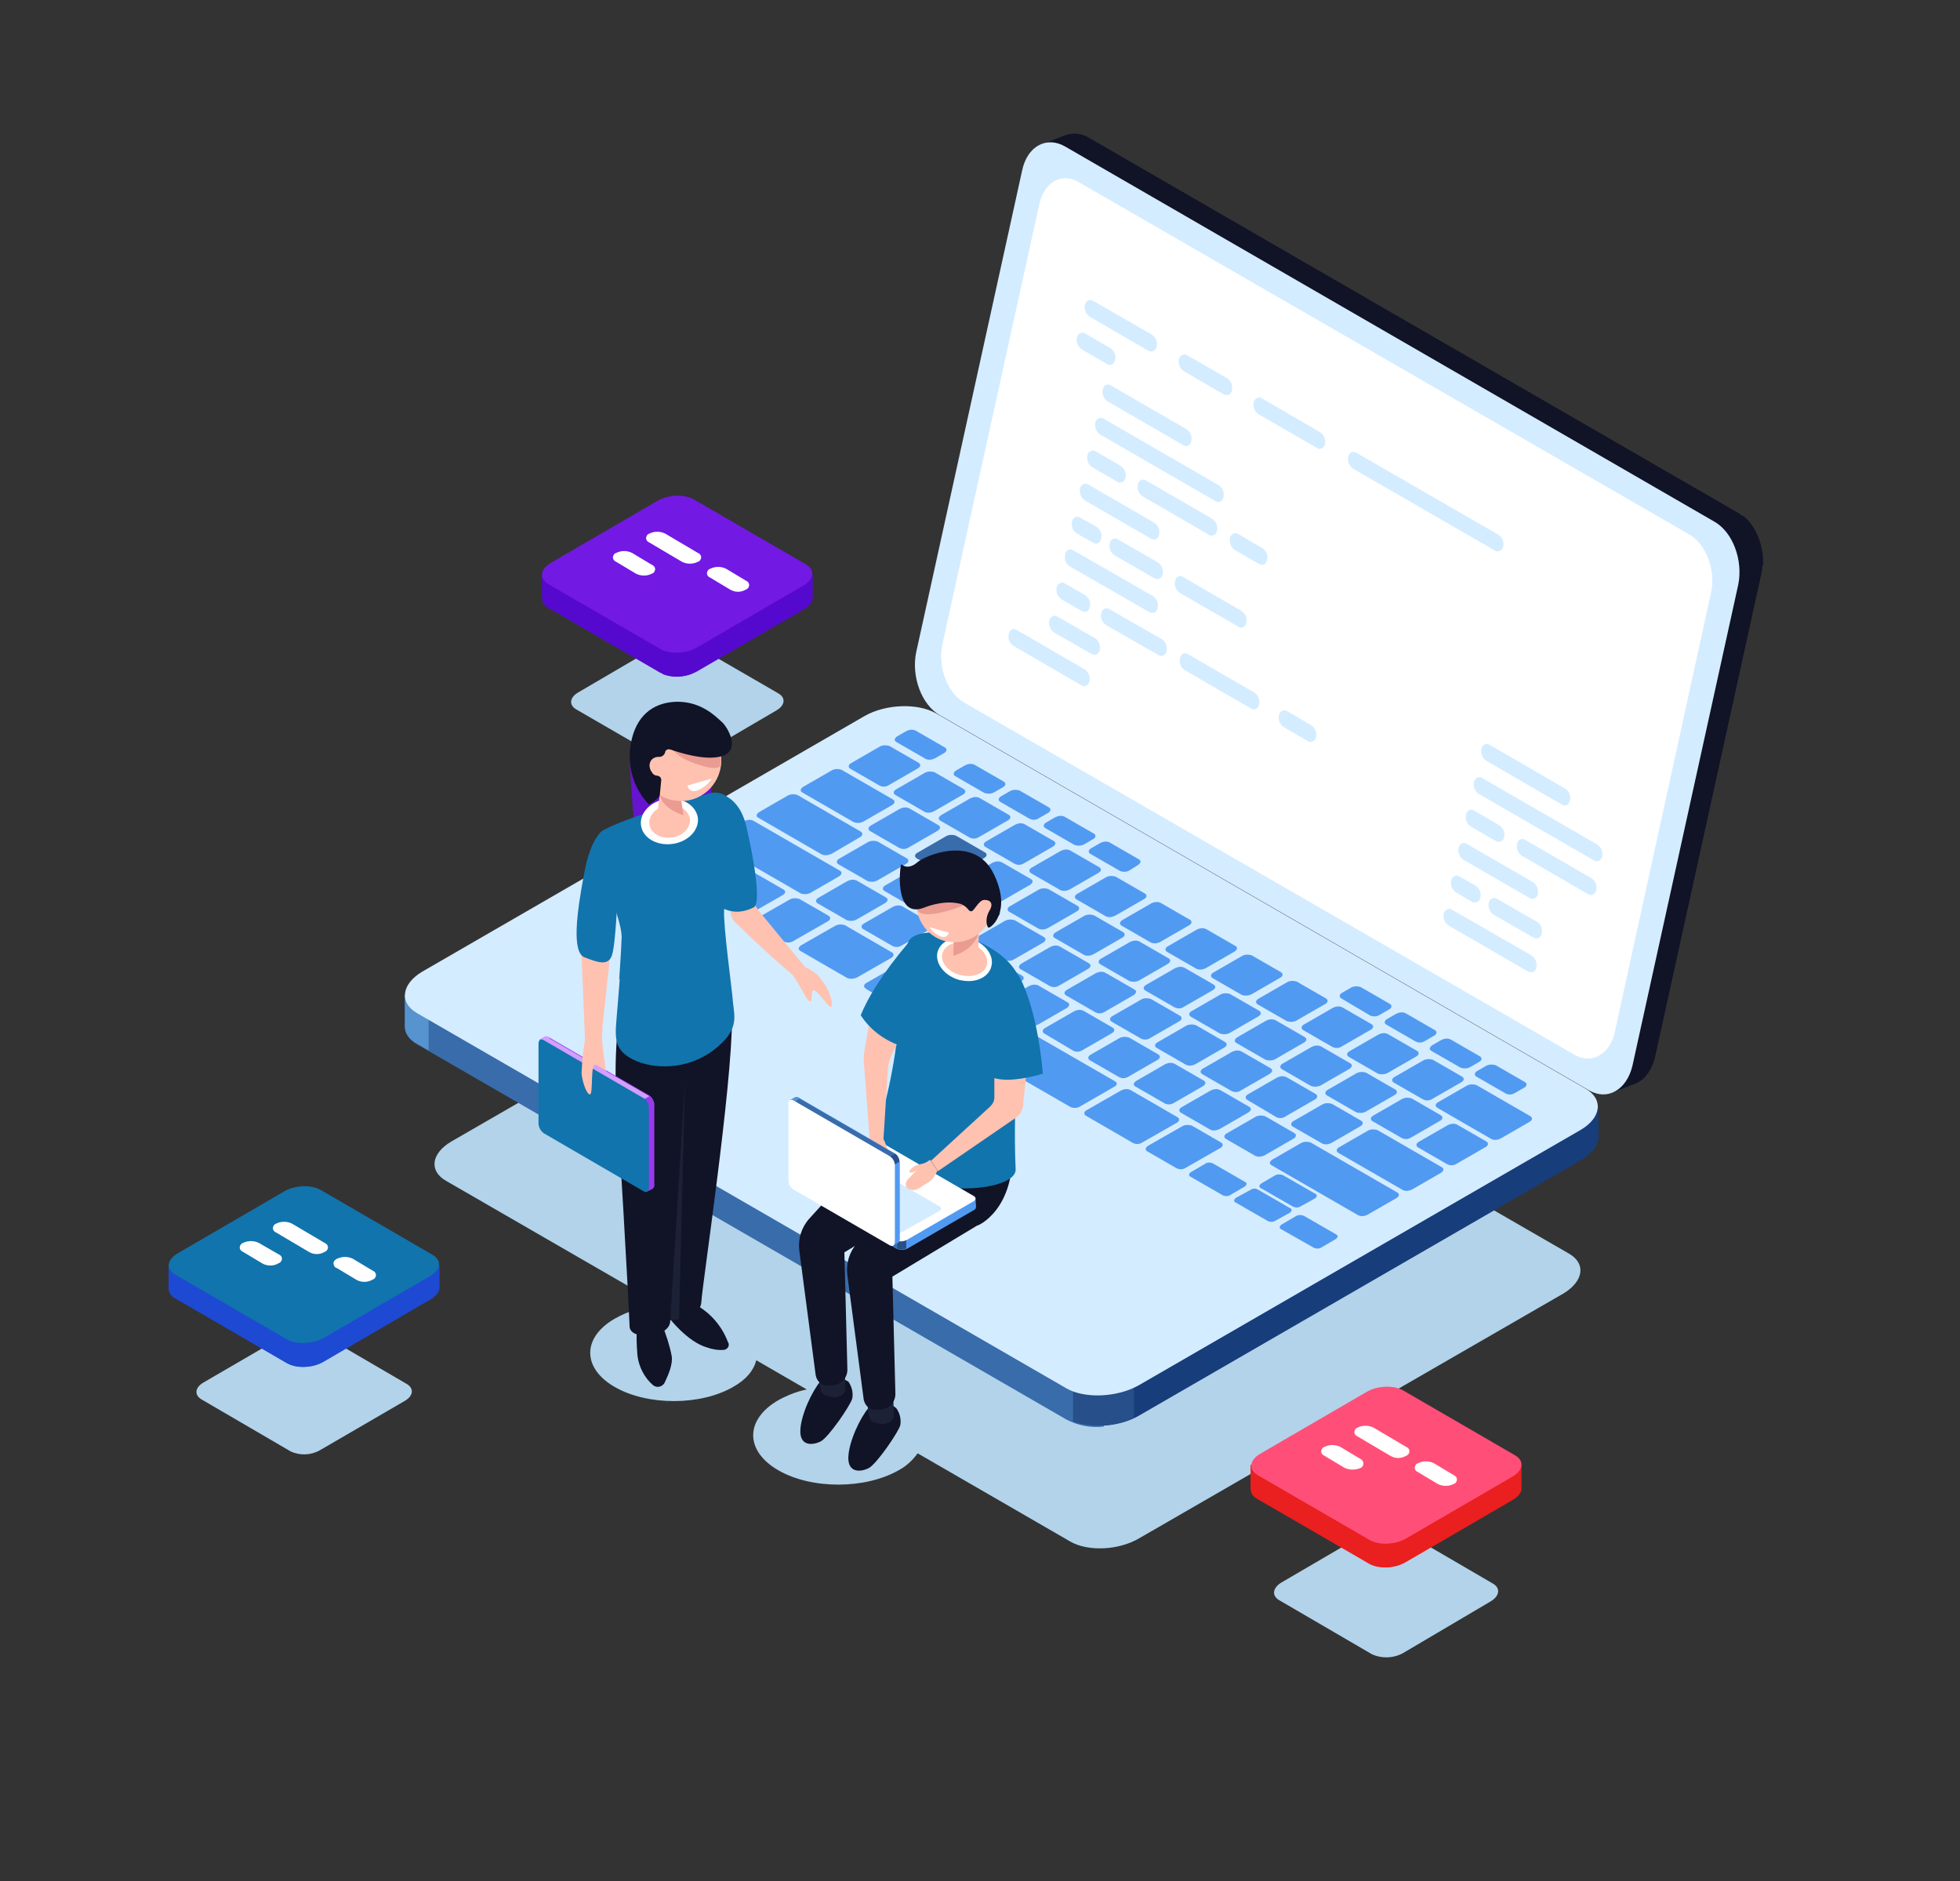 <svg version="1.1" id="prefix__Ñëîé_1" xmlns="http://www.w3.org/2000/svg" x="0" y="0" viewBox="0 0 396 380" xml:space="preserve"><rect x="0" y="0" width="396" height="380" fill="#333333" stroke="none"/><style>.prefix__st0{fill:#b2d3ea}.prefix__st1{fill:#5609ce}.prefix__st3{fill:#fff}.prefix__st4{fill:#111326}.prefix__st5{fill:#d4ecff}.prefix__st7{fill:#396caa}.prefix__st8{fill:#5793ce}.prefix__st9{fill:#274f89}.prefix__st10{fill:#519af2}.prefix__st12{fill:#ffc2b0}.prefix__st13{fill:#1174AD}.prefix__st14{fill:#1174AD}.prefix__st15{fill:#ea9c92}.prefix__st16{fill:#1d2135}.prefix__st17{fill:#983be9}.prefix__st18{fill:#d29fff}.prefix__st19{fill:#1e49d3}.prefix__st20{fill:#ea1f1f}</style><g id="prefix__Layer_2_1_"><g id="prefix__Ñëîé_1_1_"><path class="prefix__st0" d="M134.2 153.6l-17.8-10.3c-1.5-.9-1.3-2.4.4-3.4l16.9-9.9c1.8-1 4-1.1 5.8-.2l17.8 10.3c1.5.9 1.3 2.4-.4 3.4l-16.9 9.9c-1.8 1-3.9 1.1-5.8.2z"/><path class="prefix__st1" d="M164.2 120.5V116h-24 .2c-1.9-1.1-5.2-1-7.4.3l.7-.3h-24.1v4.8c0 .8.5 1.6 1.3 2l22.6 13.1c1.9 1.1 5.2 1 7.4-.3l21.5-12.5c1.3-.7 1.9-1.7 1.8-2.6z"/><path class="prefix__st1" d="M136.9 115.3c-1.4 0-2.8.4-4 1l.7-.3h-24.1v4.8c0 .8.5 1.6 1.3 2l22.6 13.1c1.1.5 2.3.8 3.4.7l.1-21.3z"/><path class="prefix__st1" d="M112.3 116h-2.7v4.8c0 .9.5 1.6 1.2 2l1.4.8.1-7.6zM133.9 136.2c1.9.7 4 .7 5.9-.1v-6.3h-5.9v6.4z"/><path d="M133.4 131.1L110.8 118c-1.9-1.1-1.7-3 .5-4.3l21.5-12.5c2.2-1.3 5.5-1.4 7.4-.3l22.6 13.1c1.9 1.1 1.7 3-.5 4.3l-21.5 12.5c-2.1 1.3-5.5 1.4-7.4.3z" fill="#7319e4"/><path class="prefix__st3" d="M137.8 113.5l-6.6-3.9c-.5-.2-.8-.7-.6-1.2.1-.3.3-.5.6-.6 1-.5 2.2-.5 3.2 0l6.6 3.9c.5.2.8.7.6 1.2-.1.3-.3.5-.6.6-1 .5-2.2.5-3.2 0zM147.5 119.1l-4-2.4c-.5-.2-.8-.7-.6-1.2.1-.3.3-.5.6-.6 1-.5 2.2-.5 3.2 0l4 2.4c.5.2.8.7.6 1.2-.1.3-.3.5-.6.6-1 .6-2.2.6-3.2 0zM128.5 115.9l-4-2.4c-.5-.2-.8-.7-.6-1.2.1-.3.3-.5.6-.6 1-.5 2.2-.5 3.2 0l4 2.4c.5.2.8.7.6 1.2-.1.3-.3.5-.6.6-1 .5-2.2.5-3.2 0z"/><path class="prefix__st0" d="M316.9 253.2l-126-72.7c-3.6-2.1-9.8-1.8-13.9.6l-85.8 49.5c-4.1 2.4-4.6 6-1 8l43.3 25c-3.3.3-6.5 1.2-9.3 2.8-6.6 3.8-6.6 10 0 13.8 6.6 3.8 17.3 3.8 23.9 0 2.7-1.5 4.2-3.4 4.7-5.4l10.2 5.9c-2 .4-4 1.2-5.8 2.2-6.7 3.9-6.7 10.2 0 14.1s17.6 3.9 24.4 0c1.5-.8 2.8-2 3.8-3.4l30.8 17.8c3.6 2.1 9.8 1.8 13.9-.6l85.8-49.5c4.1-2.5 4.6-6.1 1-8.1z"/><path class="prefix__st4" d="M351.1 103.6L219.9 27.8c-1.3-.8-3-1-4.5-.5l-.2.1h-.1l-4.7 1.8 4.3 2.1c0 .1 0 .2-.1.2l-21.4 97.3c-1.1 4.9 1.1 10.6 4.8 12.7l128 73.9-.5 5.4 5.2-2c1.7-.8 3.1-2.7 3.7-5.3l21.4-97.3c1.1-4.8-1-10.5-4.7-12.6z"/><path class="prefix__st4" d="M351.1 103.6L219.9 27.8c-1.3-.8-3-1-4.5-.5l-.2.1h-.1l-4.7 1.8 4.3 2.1c0 .1 0 .2-.1.2l-14.1 64.2 64.2 50 90.5-36.9c-.7-2.2-2.2-4-4.1-5.2z"/><path class="prefix__st4" d="M346.2 118.5l10-4.3c.2-3.9-1.4-7.9-4-10l-15.8 6.7 9.8 7.6z"/><path class="prefix__st5" d="M321.1 220.3l-131.2-75.8c-3.7-2.1-5.8-7.8-4.8-12.7l21.4-97.3c1-4.9 4.9-7.1 8.7-4.9l131.2 75.8c3.7 2.1 5.8 7.8 4.8 12.7l-21.4 97.3c-1.2 4.8-5 7-8.7 4.9z"/><path class="prefix__st3" d="M318.2 213.1l-123.4-71.2c-3.4-2-5.3-7.1-4.4-11.6l19.6-89c1-4.5 4.5-6.5 7.9-4.5L341.3 108c3.4 2 5.3 7.1 4.4 11.6l-19.5 89c-1 4.4-4.6 6.4-8 4.5z"/><path class="prefix__st3" d="M318.2 213.1l-123.4-71.2c-3.4-2-5.3-7.1-4.4-11.6l19.6-89c1-4.5 4.5-6.5 7.9-4.5L341.3 108c3.4 2 5.3 7.1 4.4 11.6l-19.5 89c-1 4.4-4.6 6.4-8 4.5z"/><path d="M322.9 223.6l-17.9-2.4-115.8-66.9c-3.7-2.1-10.2-1.9-14.5.6l-82 47.3-10.8-1.4v6.2c-.1 1.4.7 2.8 2.5 3.8l131.2 75.8c3.7 2.1 10.2 1.9 14.5-.6l89.3-51.6c2.4-1.4 3.6-3.2 3.6-4.9l-.1-5.9z" fill="#173d7a"/><path class="prefix__st7" d="M235.9 181.4l-8.3-4.7h-90.4l-44.6 25.7-10.8-1.4v6.2c-.1 1.4.7 2.8 2.5 3.8l131.2 75.8c2.3 1.2 4.9 1.7 7.5 1.4l12.9-106.8z"/><path class="prefix__st8" d="M86.6 201.5l-4.8-.6v6.2c-.1 1.4.7 2.8 2.5 3.8l2.3 1.3v-10.7z"/><path class="prefix__st9" d="M216.8 287.2c4 1.3 8.4 1 12.3-.8v-13.7h-12.3v14.5z"/><path class="prefix__st5" d="M215.5 280.5L84.3 204.7c-3.7-2.1-3.2-5.9 1-8.4l89.3-51.6c4.3-2.5 10.8-2.7 14.5-.6l131.2 75.8c3.7 2.1 3.3 5.9-1 8.4L230 279.9c-4.3 2.4-10.8 2.7-14.5.6z"/><path class="prefix__st10" d="M140.1 179.6l-5.9-3.4c-.5-.3-.4-.8.1-1.1l7-4c.6-.3 1.3-.4 1.9-.1l5.9 3.4c.5.3.4.7-.1 1.1l-7 4c-.6.4-1.3.4-1.9.1zM149.3 184.9l-5.9-3.4c-.5-.3-.4-.8.1-1.1l7-4c.6-.3 1.3-.4 1.9-.1l5.9 3.4c.5.3.4.8-.1 1.1l-7 4c-.6.4-1.3.4-1.9.1zM158.4 190.2l-5.9-3.4c-.5-.3-.4-.8.1-1.1l7-4c.6-.3 1.3-.3 1.9-.1l5.9 3.4c.5.3.4.8-.1 1.1l-7 4c-.6.4-1.3.4-1.9.1zM171.1 185.9l-5.9-3.4c-.5-.3-.4-.8.1-1.1l5.9-3.4c.6-.3 1.3-.4 1.9-.1l5.9 3.4c.5.3.4.7-.1 1.1l-5.9 3.4c-.6.3-1.3.3-1.9.1zM180.3 191.1l-5.9-3.4c-.5-.3-.4-.8.1-1.1l5.9-3.4c.6-.3 1.3-.4 1.9-.1l5.9 3.4c.5.3.4.8-.1 1.1l-5.9 3.4c-.6.4-1.3.4-1.9.1zM189.5 196.4l-5.9-3.4c-.5-.3-.4-.8.1-1.1l5.9-3.4c.6-.3 1.3-.3 1.9-.1l5.9 3.4c.5.3.4.8-.1 1.1l-5.9 3.4c-.7.4-1.4.4-1.9.1zM198.6 201.7l-5.9-3.4c-.5-.3-.4-.7.1-1.1l5.9-3.4c.6-.3 1.3-.3 1.9-.1l5.9 3.4c.5.3.4.8-.1 1.1l-5.9 3.4c-.6.4-1.3.4-1.9.1zM207.8 207.1l-5.9-3.4c-.5-.3-.4-.8.1-1.1l5.9-3.4c.6-.3 1.3-.4 1.9-.1l5.9 3.4c.5.3.4.7-.1 1.1l-5.9 3.4c-.6.3-1.3.3-1.9.1zM216.9 212.3l-5.9-3.5c-.5-.3-.4-.8.1-1.1l5.9-3.4c.6-.3 1.3-.4 1.9-.1l5.9 3.4c.5.3.4.8-.1 1.1l-5.9 3.4c-.6.4-1.3.5-1.9.2zM226.1 217.6l-5.9-3.4c-.5-.3-.4-.8.1-1.1l5.9-3.4c.6-.3 1.3-.3 1.9-.1l5.9 3.4c.5.3.4.8-.1 1.1l-5.9 3.4c-.6.4-1.3.4-1.9.1zM235.3 222.9l-5.9-3.4c-.5-.3-.4-.7.1-1.1l5.9-3.4c.6-.3 1.3-.4 1.9-.1l5.9 3.4c.5.3.4.8-.1 1.1l-5.9 3.4c-.6.4-1.3.4-1.9.1zM244.5 228.2l-5.9-3.4c-.5-.3-.4-.8.1-1.1l5.9-3.4c.6-.3 1.3-.4 1.9-.1l5.9 3.4c.5.3.4.7-.1 1.1l-5.9 3.4c-.7.3-1.3.4-1.9.1zM253.6 233.5l-5.9-3.4c-.5-.3-.4-.8.1-1.1l5.9-3.4c.6-.3 1.3-.3 1.9-.1l5.9 3.4c.5.3.4.8-.1 1.1l-5.9 3.4c-.6.3-1.3.4-1.9.1zM184.6 183.4l-5.9-3.4c-.5-.3-.4-.8.1-1.1l5.9-3.4c.6-.3 1.3-.4 1.9-.1l5.9 3.4c.5.3.4.7-.1 1.1l-5.9 3.4c-.6.3-1.3.3-1.9.1zM175.3 178l-5.9-3.4c-.5-.3-.4-.8.1-1.1l5.9-3.4c.6-.3 1.3-.3 1.9-.1l5.9 3.4c.5.3.4.8-.1 1.1l-5.9 3.4c-.6.3-1.3.3-1.9.1zM166 172.6l-12.8-7.4c-.5-.3-.4-.7.1-1.1l5.9-3.4c.6-.3 1.3-.3 1.9-.1l12.8 7.4c.5.3.4.8-.1 1.1l-5.8 3.4c-.7.3-1.4.4-2 .1zM172.5 166.1l-10.4-6c-.5-.3-.4-.7.1-1.1l5.9-3.4c.6-.3 1.3-.3 1.9-.1l10.4 6c.5.3.4.8-.1 1.1l-5.9 3.4c-.6.3-1.3.3-1.9.1z"/><path class="prefix__st7" d="M193.8 188.6l-5.9-3.4c-.5-.3-.4-.8.1-1.1l5.9-3.4c.6-.3 1.3-.4 1.9-.1l5.9 3.4c.5.3.4.8-.1 1.1l-5.9 3.4c-.6.4-1.3.4-1.9.1z"/><path class="prefix__st10" d="M203 193.9l-5.9-3.4c-.5-.3-.4-.8.1-1.1l5.9-3.4c.6-.3 1.3-.3 1.9-.1l5.9 3.4c.5.3.4.8-.1 1.1l-5.9 3.4c-.7.4-1.3.4-1.9.1zM212.1 199.2l-5.9-3.4c-.5-.3-.4-.7.1-1.1l5.9-3.4c.6-.3 1.3-.4 1.9-.1l5.9 3.4c.5.3.4.8-.1 1.1l-5.9 3.4c-.6.4-1.3.4-1.9.1zM221.3 204.5l-5.9-3.4c-.5-.3-.4-.8.1-1.1l5.9-3.4c.6-.3 1.3-.4 1.9-.1l5.9 3.4c.5.3.4.7-.1 1.1l-5.9 3.4c-.6.4-1.3.4-1.9.1zM230.5 209.8l-5.9-3.4c-.5-.3-.4-.8.1-1.1l5.9-3.4c.6-.3 1.3-.3 1.9-.1l5.9 3.4c.5.3.4.8-.1 1.1l-5.9 3.4c-.6.4-1.3.4-1.9.1zM239.6 215.1l-5.9-3.4c-.5-.3-.4-.8.1-1.1l5.9-3.4c.6-.3 1.3-.3 1.9-.1l5.9 3.4c.5.3.4.8-.1 1.1l-5.9 3.4c-.6.3-1.3.4-1.9.1zM248.8 220.4l-5.9-3.4c-.5-.3-.4-.8.1-1.1l5.9-3.4c.6-.3 1.3-.4 1.9-.1l5.9 3.4c.5.3.4.7-.1 1.1l-5.9 3.4c-.6.4-1.3.4-1.9.1zM257.9 225.7l-5.9-3.5c-.5-.3-.4-.8.1-1.1l5.9-3.4c.6-.3 1.3-.4 1.9-.1l5.9 3.4c.5.3.4.8-.1 1.1l-5.9 3.4c-.5.4-1.3.5-1.9.2zM267.1 231l-5.9-3.4c-.5-.3-.4-.8.1-1.1l5.9-3.4c.6-.3 1.3-.3 1.9-.1l5.9 3.4c.5.3.4.8-.1 1.1l-5.9 3.4c-.6.3-1.3.4-1.9.1zM283.4 240.4l-13-7.5c-.5-.3-.4-.8.1-1.1l5.9-3.4c.6-.3 1.3-.3 1.9-.1l13 7.5c.5.3.4.7-.1 1.1l-5.9 3.4c-.6.3-1.3.4-1.9.1zM301.3 230.1l-10.9-6.3c-.5-.3-.4-.8.1-1.1l5.9-3.4c.6-.3 1.3-.3 1.9-.1l10.9 6.3c.5.3.4.8-.1 1.1l-5.9 3.4c-.6.3-1.3.4-1.9.1zM209.8 187.6l-5.9-3.4c-.5-.3-.4-.8.1-1.1l5.9-3.4c.6-.3 1.3-.3 1.9-.1l5.9 3.4c.5.3.4.8-.1 1.1l-5.9 3.4c-.6.3-1.3.4-1.9.1zM200.4 182.2l-5.9-3.4c-.5-.3-.4-.8.1-1.1l5.9-3.4c.6-.3 1.3-.4 1.9-.1l5.9 3.4c.5.3.4.7-.1 1.1l-5.9 3.4c-.6.3-1.3.4-1.9.1z"/><path class="prefix__st7" d="M191.1 176.8l-5.9-3.4c-.5-.3-.4-.8.1-1.1l5.9-3.4c.6-.3 1.3-.3 1.9-.1l5.9 3.4c.5.3.4.8-.1 1.1l-5.9 3.4c-.6.3-1.3.3-1.9.1z"/><path class="prefix__st10" d="M181.7 171.3l-5.9-3.4c-.5-.3-.4-.8.1-1.1l5.9-3.4c.6-.3 1.3-.4 1.9-.1l5.9 3.4c.5.3.4.7-.1 1.1l-5.9 3.4c-.6.4-1.3.4-1.9.1zM219 192.9l-5.9-3.4c-.5-.3-.4-.7.1-1.1l5.9-3.4c.6-.3 1.3-.3 1.9-.1l5.9 3.4c.5.3.4.8-.1 1.1l-5.9 3.4c-.6.3-1.3.4-1.9.1zM228.2 198.2l-5.9-3.4c-.5-.3-.4-.8.1-1.1l5.9-3.4c.6-.3 1.3-.4 1.9-.1l5.9 3.4c.5.3.4.7-.1 1.1l-5.9 3.4c-.6.3-1.3.3-1.9.1zM237.3 203.5l-5.9-3.4c-.5-.3-.4-.8.1-1.1l5.9-3.4c.6-.3 1.3-.4 1.9-.1l5.9 3.4c.5.3.4.8-.1 1.1l-5.9 3.4c-.6.4-1.3.4-1.9.1zM246.5 208.8l-5.9-3.4c-.5-.3-.4-.8.1-1.1l5.9-3.4c.6-.3 1.3-.3 1.9-.1l5.9 3.4c.5.3.4.8-.1 1.1l-5.9 3.4c-.6.3-1.3.3-1.9.1zM255.7 214.1l-5.9-3.4c-.5-.3-.4-.7.1-1.1l5.9-3.4c.6-.3 1.3-.4 1.9-.1l5.9 3.4c.5.3.4.8-.1 1.1l-5.9 3.4c-.6.3-1.3.3-1.9.1zM264.9 219.4L259 216c-.5-.3-.4-.8.1-1.1l5.9-3.4c.6-.3 1.3-.4 1.9-.1l5.9 3.4c.5.3.4.7-.1 1.1l-5.9 3.4c-.7.3-1.3.3-1.9.1zM274 224.7l-5.9-3.4c-.5-.3-.4-.8.1-1.1l5.9-3.4c.6-.3 1.3-.3 1.9-.1l5.9 3.4c.5.3.4.8-.1 1.1l-5.9 3.4c-.6.3-1.3.3-1.9.1zM283.2 229.9l-5.9-3.4c-.5-.3-.4-.8.1-1.1l5.9-3.4c.6-.3 1.3-.3 1.9-.1l5.9 3.4c.5.3.4.8-.1 1.1l-5.9 3.4c-.6.4-1.3.4-1.9.1zM292.4 235.2l-5.9-3.4c-.5-.3-.4-.8.1-1.1l5.9-3.4c.6-.3 1.3-.4 1.9-.1l5.9 3.4c.5.3.4.8-.1 1.1l-5.9 3.4c-.6.4-1.3.4-1.9.1zM205 174.5l-5.9-3.4c-.5-.3-.4-.8.1-1.1l5.9-3.4c.6-.3 1.3-.4 1.9-.1l5.9 3.4c.5.3.4.7-.1 1.1l-5.9 3.4c-.6.4-1.3.4-1.9.1zM195.9 169.2l-5.9-3.4c-.5-.3-.4-.7.1-1.1l5.9-3.4c.6-.3 1.3-.4 1.9-.1l5.9 3.4c.5.3.4.8-.1 1.1l-5.9 3.4c-.6.4-1.3.4-1.9.1zM186.8 164l-5.9-3.4c-.5-.3-.4-.8.1-1.1l5.9-3.4c.6-.3 1.3-.3 1.9-.1l5.9 3.4c.5.3.4.8-.1 1.1l-5.9 3.4c-.6.3-1.3.4-1.9.1zM177.7 158.7l-5.9-3.4c-.5-.3-.4-.8.1-1.1l5.9-3.4c.6-.3 1.3-.3 1.9-.1l5.9 3.4c.5.3.4.8-.1 1.1l-5.9 3.4c-.6.4-1.3.4-1.9.1zM187 153.3l-5.9-3.4c-.5-.3-.4-.7.1-1.1l1.9-1.1c.6-.3 1.3-.4 1.9-.1l5.9 3.4c.5.3.4.8-.1 1.1l-1.9 1.1c-.6.3-1.3.4-1.9.1zM198.9 160.2l-5.9-3.4c-.5-.3-.4-.7.1-1.1l1.9-1.1c.6-.3 1.3-.4 1.9-.1l5.9 3.4c.5.3.4.8-.1 1.1l-1.9 1.1c-.6.3-1.3.3-1.9.1zM208 165.4l-5.9-3.4c-.5-.3-.4-.8.1-1.1l1.9-1.1c.6-.3 1.3-.3 1.9-.1l5.9 3.4c.5.3.4.8-.1 1.1l-1.9 1.1c-.6.4-1.3.4-1.9.1zM217.1 170.7l-5.9-3.4c-.5-.3-.4-.8.1-1.1l1.9-1.1c.6-.3 1.3-.4 1.9-.1l5.9 3.4c.5.3.4.8-.1 1.1l-1.9 1.1c-.6.3-1.3.3-1.9.1zM226.2 175.9l-5.9-3.4c-.5-.3-.4-.8.1-1.1l1.9-1.1c.6-.3 1.3-.4 1.9-.1l5.9 3.4c.5.3.4.7-.1 1.1l-1.9 1.2c-.6.3-1.3.3-1.9 0zM276.9 205.2l-5.9-3.5c-.5-.3-.4-.8.1-1.1l1.9-1.1c.6-.3 1.3-.3 1.9-.1l5.9 3.4c.5.3.4.8-.1 1.1l-1.9 1.1c-.6.4-1.3.4-1.9.2zM286 210.4l-5.9-3.4c-.5-.3-.4-.8.1-1.1l1.9-1.1c.6-.3 1.3-.4 1.9-.1l5.9 3.4c.5.3.4.8-.1 1.1l-1.9 1.1c-.6.4-1.3.4-1.9.1zM295.1 215.7l-5.9-3.4c-.5-.3-.4-.7.1-1.1l1.9-1.1c.6-.3 1.3-.4 1.9-.1l5.9 3.4c.5.3.4.8-.1 1.1l-1.9 1.1c-.6.3-1.3.3-1.9.1zM304.2 220.9l-5.9-3.4c-.5-.3-.4-.8.1-1.1l1.9-1.1c.6-.3 1.3-.3 1.9-.1l5.9 3.4c.5.3.4.8-.1 1.1l-1.9 1.1c-.7.4-1.3.4-1.9.1zM214.2 179.8l-5.9-3.4c-.5-.3-.4-.8.1-1.1l5.9-3.4c.6-.3 1.3-.4 1.9-.1l5.9 3.4c.5.3.4.8-.1 1.1l-5.9 3.4c-.6.3-1.3.4-1.9.1zM223.4 185.1l-5.9-3.4c-.5-.3-.4-.8.1-1.1l5.9-3.4c.6-.3 1.3-.3 1.9-.1l5.9 3.4c.5.3.4.8-.1 1.1l-5.9 3.4c-.7.3-1.3.4-1.9.1zM232.5 190.4l-5.9-3.4c-.5-.3-.4-.7.1-1.1l5.9-3.4c.6-.3 1.3-.4 1.9-.1l5.9 3.4c.5.3.4.8-.1 1.1l-5.9 3.4c-.6.3-1.3.4-1.9.1zM241.7 195.7l-5.9-3.4c-.5-.3-.4-.8.1-1.1l5.9-3.4c.6-.3 1.3-.4 1.9-.1l5.9 3.4c.5.3.4.7-.1 1.1l-5.9 3.4c-.6.3-1.3.4-1.9.1zM250.9 201l-5.9-3.4c-.5-.3-.4-.8.1-1.1l5.9-3.4c.6-.3 1.3-.3 1.9-.1l5.9 3.4c.5.3.4.8-.1 1.1l-5.9 3.4c-.7.3-1.3.3-1.9.1zM260 206.3l-5.9-3.4c-.5-.3-.4-.8.1-1.1l5.9-3.4c.6-.3 1.3-.3 1.9-.1l5.9 3.4c.5.3.4.8-.1 1.1l-5.9 3.4c-.6.3-1.3.3-1.9.1zM269.2 211.5l-5.9-3.4c-.5-.3-.4-.8.1-1.1l5.9-3.4c.6-.3 1.3-.4 1.9-.1l5.9 3.4c.5.3.4.8-.1 1.1l-5.9 3.4c-.6.4-1.3.4-1.9.1zM278.4 216.9l-5.9-3.4c-.5-.3-.4-.8.1-1.1l5.9-3.4c.6-.3 1.3-.4 1.9-.1l5.9 3.4c.5.3.4.8-.1 1.1l-5.9 3.4c-.7.3-1.3.3-1.9.1zM287.5 222.1l-5.9-3.4c-.5-.3-.4-.8.1-1.1l5.9-3.4c.6-.3 1.3-.3 1.9-.1l5.9 3.4c.5.3.4.8-.1 1.1l-5.9 3.4c-.6.4-1.3.4-1.9.1zM161.8 180.5l-17.5-10.1c-.5-.3-.4-.7.1-1.1l5.9-3.4c.6-.3 1.3-.4 1.9-.1l17.5 10.1c.5.3.4.7-.1 1.1l-5.9 3.4c-.6.3-1.3.3-1.9.1zM274.4 245.5l-17.5-10.1c-.5-.3-.4-.7.1-1.1l5.9-3.4c.6-.3 1.3-.3 1.9-.1l17.5 10.1c.5.3.4.8-.1 1.1l-5.9 3.4c-.6.3-1.3.4-1.9.1zM237.7 236l-5.9-3.4c-.5-.3-.4-.7.1-1.1l7-4c.6-.3 1.3-.3 1.9-.1l5.9 3.4c.5.3.4.8-.1 1.1l-7 4c-.6.4-1.3.4-1.9.1zM171.2 197.6l-9.5-5.5c-.5-.3-.4-.7.1-1.1l7-4c.6-.3 1.3-.3 1.9-.1l9.5 5.5c.5.3.4.8-.1 1.1l-7 4c-.7.3-1.3.3-1.9.1zM228.9 230.9l-9.5-5.5c-.5-.3-.4-.8.1-1.1l7-4c.6-.3 1.3-.4 1.9-.1l9.5 5.5c.5.3.4.8-.1 1.1l-7 4c-.6.4-1.3.4-1.9.1zM184.4 205.2l-9.5-5.5c-.5-.3-.4-.8.1-1.1l7-4c.6-.3 1.3-.4 1.9-.1l9.5 5.5c.5.3.4.8-.1 1.1l-7 4c-.6.4-1.3.4-1.9.1z"/><path class="prefix__st10" d="M183.9 194.6l41.3 23.8c.3.1.5.4.4.7-.1.2-.2.3-.4.4l-7.1 4.1c-.6.3-1.3.3-1.9 0L175 199.8l8.9-5.2zM263.4 245.6l6.6 3.8c.4.2.3.6-.1.9L267 252c-.5.3-1 .3-1.5.1l-6.7-3.8c-.4-.2-.3-.6.1-.9l2.9-1.7c.5-.3 1.1-.3 1.6-.1zM254.1 240.3l6.6 3.8c.4.2.3.6-.1.9l-2.9 1.6c-.5.3-1 .3-1.5.1l-6.6-3.8c-.4-.2-.3-.6.1-.9l2.9-1.6c.5-.3 1-.4 1.5-.1zM245 235l6.6 3.8c.4.2.3.6-.1.9l-2.9 1.7c-.5.3-1 .3-1.5.1l-6.6-3.8c-.4-.2-.3-.6.1-.9l2.9-1.7c.4-.3 1-.3 1.5-.1zM259.2 237.4l6.6 3.8c.4.2.3.6-.1.9l-2.9 1.6c-.5.3-1 .3-1.5.1l-6.6-3.8c-.4-.2-.3-.6.1-.9l2.9-1.7c.4-.2 1-.2 1.5 0z"/><path d="M127.2 152.8s.4 9.1 1.1 15.2 15.4-4.7 15.4-4.7v-7l-16.5-3.5z" fill="#6614cf"/><path class="prefix__st4" d="M135 265.9c.2.5 4 5.2 7.8 6.3 1.1.4 2.3.6 3.5.5.6-.1 1.1-.7.9-1.3 0-.1 0-.1-.1-.2-1.3-3.5-3.9-6.4-7.3-8-6.3-3.3-4.8 2.7-4.8 2.7zM133.8 267.7c.8 2 1.5 4.1 1.9 6.2.3 1.7-.7 3.9-1.4 5.4-.4.8-1.4 1.1-2.1.7-.1-.1-.2-.1-.3-.2-1.7-1.5-2.8-3.6-3.1-5.9-.4-4.8 0-5.6 0-5.6l5-.6z"/><path class="prefix__st4" d="M124.6 210.2c-.3 4.2-.3 8.4 0 12.6.5 6.6 2.3 37.6 2.6 45.1 0 0-.2 2.3 4.2 1.8s4-3 4-3 6.1-.1 6.3-3.7 6.2-43.2 6.2-57.4l-23.3 4.6z"/><path class="prefix__st12" d="M150.3 179.3l3 4.7 10.3 12.5c-.3.7-.9 1.3-1.6 1.5-1 .2-9.7-8-13.5-11.7-1-1-1.2-2.5-.4-3.7l2.2-3.3z"/><path class="prefix__st13" d="M144.4 160.2s4.8-.1 6.4 6.8 3 15.5 1.5 16.3c-4.3 2.2-7.1-.4-7.1-.4l-.8-22.7z"/><path class="prefix__st14" d="M145.9 160.4c-.8-.3-1.7-.4-2.6-.1-4.1 1.2-19.4 5.7-21.9 7.8-2.9 2.5 4.4 16.5 4.3 21.1-.1 4.6-.6 10-1 15s-1 7.7 3.1 9.8c4.1 2.1 11 2.2 16.3-1.8s4.3-6.7 4-9.6c-.2-2.9-2-15.4-1.8-18.9 1.3-1 2.4-2.3 3.2-3.7 1.4-2.3-1-6.6-2-9.4-1-2.8.6-5.9.2-8.2-.2-.9-.9-1.7-1.8-2z"/><path class="prefix__st3" d="M141 165.2c.3 2.5-2 4.9-5.2 5.3s-6-1.3-6.3-3.8c-.3-2.5 2-4.9 5.2-5.3s5.9 1.3 6.3 3.8z"/><path class="prefix__st12" d="M139.4 165.4c.2 1.8-1.4 3.5-3.7 3.8s-4.3-.9-4.5-2.7c-.2-1.8 1.4-3.5 3.7-3.8 2.2-.3 4.2.9 4.5 2.7z"/><path class="prefix__st12" d="M137.1 159.5s-2.8-2.3-3.3-1.1-1 6.1-1 6.1l5.5 1.5-.8-5c-.1-.1 1-1-.4-1.5z"/><path class="prefix__st12" d="M145.7 154.1c-.3 4.5-4.1 8-8.7 7.7-4.5-.3-8-4.1-7.7-8.7.3-4.5 4.1-8 8.7-7.7 4.5.3 7.9 4.2 7.7 8.7z"/><path class="prefix__st15" d="M133.4 159.8c0 .3-.1.5-.1.8.6 2.9 4.8 4.1 4.8 4.1l-.6-3.8s.5-.4.4-.9c-1.8-.5-3.9-.9-4.5-.2z"/><path class="prefix__st12" d="M145.7 154.1c-.3 4.5-4.1 8-8.7 7.7-4.5-.3-8-4.1-7.7-8.7.3-4.5 4.1-8 8.7-7.7 4.5.3 7.9 4.2 7.7 8.7zM117.3 188.3l.9 21.9 3.2.3 2.1-19.7z"/><path class="prefix__st13" d="M127.8 186.5c-1.1-4.7-3.2-15-3.2-15l-.9 10.3c1 3 1.9 5.8 1.9 7.5-.1 2.7-.3 5.7-.5 8.7.1-.1 3.8-6.9 2.7-11.5z"/><path class="prefix__st13" d="M122 167.7s-2.6 1-4 8.9c-1.5 7.9-2.5 15.8.1 16.8s4.7 1.8 5.5-.3 1.2-12.2 1.3-15.9.2-8.8-2.9-9.5z"/><path class="prefix__st12" d="M162.9 195.5c.9.4 1.7.9 2.4 1.6.6.7 1.1 1.4 1.6 2.2.8 1.2 1.5 3.8 1 4.1-.5.3-3.3-4.3-3.7-3.2-.4 1.1 0 2.1-.6 2.1s-2.6-4.7-4.1-6.1c-1.6-1.5 3.4-.7 3.4-.7z"/><path class="prefix__st16" d="M135.4 266.7c.6 0 1.2-.1 1.8-.2l1.2-48.1-3 48.3z"/><path class="prefix__st17" d="M130.8 240.7l-1.7-2.2-17.9-10.4c-.6-.5-1-1.2-1-2v-14.7l-1.1-1.3 1-.6c.2-.1.5-.1.7 0l20.4 11.8c.6.5 1 1.2 1 2v16c.1.3-.1.7-.4.9l-1 .5z"/><path class="prefix__st18" d="M118.4 232.3l-1.3-.7-7-12.1v-8l-1.1-1.3 1-.6c.2-.1.5-.1.7 0l20.4 11.8c.3.2.6.5.8.9l-13.5 10z"/><path class="prefix__st18" d="M109.5 210.6l-.5-.6 1-.6c.2-.1.5-.1.7 0l.4.2-1.6 1z"/><path class="prefix__st17" d="M131.3 221.4c.5.4.8 1.1.9 1.7l-2 1.1-1-1.6 2.1-1.2z"/><path class="prefix__st14" d="M130.1 221.9l-20.3-11.8c-.6-.3-1 0-1 .8v16c0 .8.4 1.5 1 2l20.3 11.8c.6.3 1 0 1-.8v-16c0-.8-.3-1.6-1-2z"/><path class="prefix__st12" d="M118.2 210c-.4 2.2-.6 4.5-.7 6.8.1 1.6 1 4.3 1.7 4.3.7-.1 0-6.6 1.2-5.9 1.2.7 1.3 1.8 1.8 1.4.5-.4-.9-6-.5-8.4.3-2.5-3.5 1.8-3.5 1.8z"/><path class="prefix__st15" d="M140.6 154.3c4.1 1.5 4.9.6 4.9.5 0-.2.1-.5.1-.8.1-.9 0-1.8-.3-2.6l-10.7-1.4c1.5 2.1 3.6 3.6 6 4.3z"/><path class="prefix__st4" d="M145.9 145.9c-1-.8-4.5-4.9-10.7-4-3.9.6-7.2 3.3-7.9 9.4-.4 4.1.9 8.2 3.8 11.2.2-.1.3-.1.4-.2 1.6-1 1.8-1.6 1.8-1.6l.3-3.1c0-.5-.3-.8-.8-.9-.5 0-.9-.3-1.1-.7-.9-1.2-.5-3 1.3-3.1.7.1 1.3-.4 1.4-1 .1-.4.5-.6.9-.5h.1c2 .7 7.1 2.3 10.3 1.4 4.2-1.2 1.2-6 .2-6.9z"/><path class="prefix__st3" d="M141.3 158l2.5-.7c-.7 1.1-1.7 1.9-2.9 2.4-1.8.5-2-1-2-1l2.4-.7z"/><path class="prefix__st18" d="M122.5 216.3l-2.1-1.2.8 1.3 1 .4z"/><path class="prefix__st4" d="M179.9 283.7s-2.7-1.4-4.4.7c-1.7 2-4 6.8-4.1 10-.1 3.2 2.5 3 4.1 2.2 1.6-.8 6.1-7.4 6.4-8.7.2-1.2-.1-2.4-.8-3.4-.3-.3-1.2-.8-1.2-.8z"/><path class="prefix__st16" d="M180.5 283l.1 2.8c0 .6-.3 1.2-.8 1.5-.6.3-1.4.5-2.1.3-2-.3-2.2-.9-2.4-3.7 0-2.8 5.2-.9 5.2-.9z"/><path class="prefix__st4" d="M170.1 278.3s-2.7-1.4-4.3.7c-1.7 2-4 6.8-4.1 10-.1 3.2 2.5 3 4.1 2.2 1.6-.8 6.1-7.4 6.4-8.7.2-1.2-.1-2.4-.8-3.4-.5-.2-1.3-.8-1.3-.8z"/><path class="prefix__st16" d="M170.7 277.7l.1 2.8c0 .6-.3 1.1-.8 1.4-.6.3-1.4.5-2.1.3-2-.3-2.2-.9-2.4-3.7s5.2-.8 5.2-.8z"/><path class="prefix__st4" d="M194.7 226.5c-.8-13-14 1.9-14 1.9l-9.1 8.9-8.1 8.9c-1.6 1.8-2.3 4.1-2 6.5l3.3 25.1c.2 1.2 1.2 2.2 2.5 2.1.4 0 .8 0 1.2-.1 1.6-.2 2.8-1.6 2.7-3.3l-.6-23.5 17.1-10.4c0 .1 7.8-3.2 7-16.1z"/><path class="prefix__st4" d="M204.5 231.4c-.8-13-14 1.9-14 1.9l-9.1 8.9-8.2 8.9c-1.6 1.8-2.3 4.1-2 6.5l3.3 25.1c.2 1.2 1.2 2.2 2.5 2.1.4 0 .8 0 1.2-.1 1.6-.2 2.8-1.6 2.7-3.3l-.6-23.5 17.1-10.3c.1.1 7.9-3.2 7.1-16.2z"/><path class="prefix__st14" d="M196.7 189.8c10 4.2 9.8 10.1 9.8 10.1s-2 21.8-1.3 36.3c.3 6.1-32.3 6.5-27.4-9.7 5.7-19.1 3.6-34.6 6.2-36.9s10.1-.9 12.7.2z"/><path class="prefix__st12" d="M200 195c-.5 2-3.2 3.1-6 2.4s-4.6-3-4.1-5 3.2-3.1 6-2.4c2.8.8 4.6 3 4.1 5z"/><path class="prefix__st3" d="M195.7 198.2c-.6 0-1.2-.1-1.8-.2-3-.8-5-3.3-4.5-5.6.3-1.2 1.2-2.1 2.4-2.6 1.3-.5 2.8-.6 4.1-.2 3 .8 5 3.3 4.4 5.6-.4 1.8-2.3 3-4.6 3zm-1.5-7.9c-.7 0-1.3.1-1.9.4-.9.3-1.6 1-1.9 1.9-.5 1.8 1.2 3.8 3.7 4.4 2.5.6 4.9-.3 5.3-2.1.4-1.8-1.2-3.8-3.7-4.4-.5-.1-1-.2-1.5-.2z"/><path class="prefix__st12" d="M192.7 189.3c.1 1.2 0 2.4-.1 3.6-.1 1 3.4 1.9 4.4 1s.5-1.9.8-5.3c.1-3.3-5.1.7-5.1.7z"/><path class="prefix__st15" d="M197.7 188.7s-.9 3.2-5.1 4.4l.1-2.9 5-1.5z"/><path class="prefix__st12" d="M200.4 180.7c1.1 4.1-1.4 8.3-5.6 9.4s-8.3-1.4-9.4-5.6c-1.1-4.1 1.4-8.3 5.5-9.4 4.2-1.1 8.4 1.4 9.5 5.6z"/><path class="prefix__st15" d="M194.7 182.9s-4.3 1.8-7.2 1.8c-3 .1-2.3-2.4-2.3-2.4l8.8-1.3.7 1.9z"/><path class="prefix__st4" d="M186.6 183.4s3.7-1.6 7-.9c.8.1 1.5.6 2 1.2.1.2.4.4.6.4.6.1 1.5-2.3 2.7-2.3s1.9.7 1 2.2c-.9 1.5-.6 3.1-.2 3.4.4.2 4.9-3.2 1-11-3.9-7.8-14-3.6-15.6-2 0 0-1.6 1.4-3 .2-.2-.2-1.7 11.1 4.5 8.8z"/><path class="prefix__st12" d="M200.9 215.8v5.9c0 .7-.3 1.3-.8 1.8l-12 11 1.4 2.1 15.9-10.9c.7-.5 1.2-1.4 1.3-2.3l1.1-10.9-6.9 3.3z"/><path class="prefix__st13" d="M205.7 196.9s3.7 5.5 5 20c0 0-6.2 2-9.8.9-3.5-1.1 4.8-20.9 4.8-20.9z"/><path class="prefix__st13" d="M200.2 203.9c-.7 3.7-1.2 7.5-1.5 11.3 0 1 .6 1.9 1.5 2.2v-13.5z"/><path class="prefix__st10" d="M197.1 242.1l-2.7-.3-17.2-10c-.7-.3-1.5-.3-2.1.1l-12.2 7.1-1.6-.2v1.6c0 .2.1.5.4.6l19.5 11.3c.7.3 1.5.3 2.2-.1l13.3-7.7c.3-.1.5-.4.5-.7l-.1-1.7z"/><path class="prefix__st7" d="M184.2 235.8l-1.2-.7h-13.5l-6.6 3.8-1.6-.2v1.6c0 .2.1.5.4.6l19.5 11.3c.3.2.7.2 1.1.2l1.9-16.6z"/><path class="prefix__st8" d="M161.9 238.8l-.7-.1v1.6c0 .2.1.5.4.6l.3.2v-2.3z"/><path class="prefix__st9" d="M181.3 252.3c.6.2 1.3.2 1.8-.1v-2.7h-1.8v2.8z"/><path class="prefix__st3" d="M181.1 250.6l-19.5-11.3c-.6-.3-.5-.9.2-1.2l13.3-7.7c.7-.4 1.5-.4 2.1-.1l19.5 11.3c.6.3.5.9-.2 1.2l-13.3 7.7c-.6.3-1.4.4-2.1.1z"/><path class="prefix__st5" d="M180.8 248.8l-16.2-9.4c-.5-.3-.4-.7.1-1l7.1-4c.6-.3 1.2-.3 1.8-.1l16.2 9.4c.5.3.4.7-.1 1l-7.1 4c-.6.4-1.2.4-1.8.1z"/><path class="prefix__st12" d="M175.8 230l-.2 1.4c-.2 1.1-.1 2.3.1 3.4l.2 1.2c.1.7.7 1.2 1.3 1.3.5.1 1-.2 1.1-.7v-.1l.3-2.9s.7 1 1.1 1-.4-2.9-1.2-4.5c-.7-1.7-2.7-.1-2.7-.1z"/><path class="prefix__st12" d="M182.4 208.6l-2.1 4.2c-.5 1-.8 2-.9 3.1l-.9 14.2-2.8-.1-1.2-15.9c0-.5 0-1 .1-1.5l1.4-8.1 6.4 4.1z"/><path class="prefix__st10" d="M180.5 251.6l-1.6-2.1-17.2-10c-.6-.4-1-1.2-1-1.9v-14.1l-1-1.3.9-.5c.2-.1.5-.1.7 0l19.5 11.3c.6.4 1 1.2 1 1.9v15.4c0 .3-.1.6-.4.8l-.9.5z"/><path class="prefix__st7" d="M168.6 243.6l-1.2-.7-6.7-11.7v-7.7l-1-1.2.9-.5c.2-.1.5-.1.7 0l19.5 11.3c.3.2.6.5.7.9l-12.9 9.6z"/><path class="prefix__st8" d="M160.1 222.8l-.4-.6.9-.5c.2-.1.5-.1.7 0l.3.2-1.5.9z"/><path class="prefix__st9" d="M180.9 233.1c.5.4.8 1 .8 1.6l-1.9 1.1-.9-1.6 2-1.1z"/><path class="prefix__st3" d="M179.8 233.6l-19.5-11.3c-.6-.3-1 0-1 .7v15.4c0 .8.4 1.5 1 1.9l19.5 11.3c.6.3 1 0 1-.8v-15.4c0-.7-.4-1.4-1-1.8z"/><path class="prefix__st12" d="M189.4 236.5l-.3.6c-.4.7-.9 1.4-1.6 1.8l-1.9 1.2c-.6.4-1.4.4-2 .1h-.1c-.5-.4-.7-1.1-.3-1.6 0-.1.1-.1.1-.2l2-2.1s-1.1.9-1.5.5c-.3-.4 1.1-1.5 2.1-1.6.7-.1 1.4-.4 2-.9l1.5 2.2z"/><path class="prefix__st13" d="M184.3 189.6s-7.4 8.1-10.4 15.5c2 3.1 5.2 5.4 8.8 6.4 6.1 1.7 1.6-21.9 1.6-21.9z"/><path class="prefix__st13" d="M181.3 210.9l1.2-11.6-2.8 10.9c.5.3 1 .5 1.6.7z"/><path class="prefix__st3" d="M189.8 187.9l-2-.6c.6.9 1.4 1.5 2.3 1.9 1.4.4 1.6-.8 1.6-.8l-1.9-.5z"/><path class="prefix__st0" d="M58.7 293.2l-18-10.5c-1.5-.9-1.3-2.4.4-3.4l17.2-10c1.8-1 4-1.1 5.9-.2l18 10.5c1.5.9 1.3 2.4-.4 3.4l-17.2 10c-1.8 1-4 1.1-5.9.2z"/><path class="prefix__st19" d="M88.8 260v-4.5h-24 .2c-1.9-1.1-5.2-1-7.4.3l.7-.3H34.1v4.8c0 .9.5 1.6 1.3 2L58 275.4c1.9 1.1 5.2 1 7.4-.3L87 262.5c1.2-.7 1.9-1.7 1.8-2.5z"/><path class="prefix__st19" d="M61.5 254.7c-1.4 0-2.8.4-4 1l.7-.3H34.1v4.8c0 .9.5 1.6 1.3 2L58 275.4c1.1.5 2.3.8 3.4.7l.1-21.4z"/><path class="prefix__st19" d="M36.9 255.4h-2.7v4.8c0 .9.5 1.6 1.3 2l1.4.8v-7.6zM58.5 275.6c1.9.7 4 .7 5.9-.1v-6.3h-5.9v6.4z"/><path class="prefix__st14" d="M58 270.6l-22.6-13.1c-1.9-1.1-1.7-3 .5-4.3l21.5-12.5c2.2-1.3 5.5-1.4 7.4-.3l22.6 13.1c1.9 1.1 1.7 3-.5 4.3l-21.5 12.5c-2.1 1.2-5.5 1.4-7.4.3z"/><path class="prefix__st3" d="M62.4 252.9l-6.6-3.9c-.5-.2-.8-.7-.6-1.2.1-.3.3-.5.6-.6 1-.5 2.2-.5 3.2 0l6.6 3.9c.5.2.8.7.6 1.2-.1.3-.3.5-.6.6-1 .6-2.2.6-3.2 0zM72.1 258.6l-4-2.4c-.5-.1-.8-.7-.7-1.2.1-.3.4-.6.7-.7 1-.5 2.2-.5 3.2 0l4 2.4c.5.2.8.7.6 1.2-.1.3-.3.5-.6.6-1 .6-2.2.6-3.2.1zM53.1 255.3l-4-2.4c-.5-.2-.8-.7-.6-1.2.1-.3.3-.5.6-.6 1-.5 2.2-.5 3.2 0l4 2.3c.5.2.8.7.6 1.2-.1.3-.3.5-.6.6-1 .6-2.2.6-3.2.1z"/><path class="prefix__st5" d="M247.1 79.6l-7.9-4.6c-.8-.5-1.2-1.5-1-2.4.1-.6.6-1 1.2-1 .2 0 .3.1.5.2l8 4.6c.8.5 1.2 1.4 1 2.4 0 .6-.6 1.1-1.2 1-.2 0-.4-.1-.6-.2zM266.1 90.5l-11.8-6.8c-.8-.5-1.2-1.5-1-2.4.1-.6.6-1 1.2-1 .2 0 .3.1.5.2l11.7 6.8c.8.5 1.2 1.5 1 2.4-.1.6-.6 1-1.2 1-.1 0-.2-.1-.4-.2zM233.2 116.8l-8-4.6c-.8-.5-1.2-1.5-1-2.4.1-.6.6-1.1 1.2-1 .2 0 .3.1.5.2l8 4.6c.8.5 1.2 1.4 1 2.4-.1.6-.6 1.1-1.2 1-.1-.1-.3-.1-.5-.2zM250.2 126.6l-11.8-6.8c-.8-.5-1.2-1.5-1-2.4.1-.6.6-1.1 1.2-1 .2 0 .3.1.5.2l11.7 6.8c.8.5 1.2 1.4 1 2.4-.1.6-.6 1.1-1.2 1-.1-.1-.3-.1-.4-.2zM223.6 73.5l-5-2.9c-.8-.5-1.2-1.5-1-2.4.1-.6.6-1 1.2-1 .2 0 .3.1.5.2l5 2.9c.8.5 1.2 1.4 1 2.4-.1.6-.6 1.1-1.2 1-.2 0-.3-.1-.5-.2zM239 89.9l-15.2-8.8c-.8-.5-1.2-1.5-1-2.4.1-.6.6-1.1 1.2-1 .2 0 .3.1.5.2l15.2 8.8c.8.5 1.2 1.4 1 2.4-.1.6-.6 1.1-1.2 1-.2 0-.4-.1-.5-.2zM225.7 97.3l-5-2.9c-.8-.5-1.2-1.5-1-2.4.1-.6.6-1 1.2-1 .2 0 .3.1.5.2l5 2.9c.8.5 1.2 1.5 1 2.4-.1.6-.6 1-1.2 1-.2 0-.4-.1-.5-.2zM252.7 143.1l-13.3-7.7c-.8-.5-1.2-1.4-1-2.4.1-.6.6-1.1 1.2-1 .2 0 .3.1.5.2l13.3 7.7c.8.5 1.2 1.5 1 2.4-.1.6-.6 1.1-1.2 1-.1 0-.3-.1-.5-.2zM220.8 109.6l-3.2-1.8c-.8-.5-1.2-1.4-1-2.4.1-.6.6-1.1 1.2-1 .2 0 .3.1.5.2l3.2 1.8c.8.5 1.2 1.4 1 2.4-.1.6-.6 1.1-1.2 1-.2 0-.3-.1-.5-.2zM218.5 123.4l-4-2.3c-.8-.5-1.2-1.5-1-2.4.1-.6.6-1 1.2-1 .2 0 .3.1.5.2l4 2.3c.8.5 1.2 1.4 1 2.4-.1.6-.6 1.1-1.2 1-.2-.1-.3-.2-.5-.2zM234 132.3l-10.5-6c-.8-.5-1.2-1.5-1-2.4.1-.6.6-1.1 1.2-1 .2 0 .3.1.5.2l10.5 6c.8.5 1.2 1.4 1 2.4-.1.6-.6 1.1-1.2 1-.2-.1-.4-.1-.5-.2zM220.5 132.1l-7.5-4.3c-.8-.5-1.2-1.5-1-2.4.1-.6.6-1 1.2-1 .2 0 .3.1.5.2l7.5 4.3c.8.5 1.2 1.5 1 2.4-.1.6-.6 1-1.2 1-.2-.1-.3-.2-.5-.2zM264.2 149.7l-4.8-2.8c-.8-.5-1.2-1.5-1-2.4.1-.6.6-1 1.2-1 .2 0 .3.1.5.2l4.8 2.8c.8.5 1.2 1.5 1 2.4-.1.6-.6 1-1.2 1-.2 0-.4-.1-.5-.2zM244.2 108l-13.3-7.7c-.8-.5-1.2-1.4-1-2.4.1-.6.6-1.1 1.2-1 .2 0 .3.1.5.2l13.3 7.7c.8.5 1.2 1.5 1 2.4-.1.6-.6 1-1.2 1-.2 0-.4-.1-.5-.2zM245.5 101.2l-23.2-13.4c-.8-.5-1.2-1.5-1-2.4.1-.6.6-1 1.2-1 .2 0 .3.1.5.2L246.2 98c.8.5 1.2 1.4 1 2.4-.1.6-.6 1.1-1.2 1-.2-.1-.4-.1-.5-.2zM232.5 108.8l-13.3-7.7c-.8-.5-1.2-1.5-1-2.4.1-.6.6-1 1.2-1 .2 0 .3.1.5.2l13.3 7.7c.8.5 1.2 1.5 1 2.4-.1.6-.6 1.1-1.2 1-.2-.1-.4-.1-.5-.2zM254.3 113.9l-4.8-2.8c-.8-.5-1.2-1.5-1-2.4.1-.6.6-1 1.2-1 .2 0 .3.1.5.2l4.8 2.8c.8.5 1.2 1.4 1 2.4-.1.6-.6 1.1-1.2 1-.2-.1-.4-.2-.5-.2zM302 111.2l-28.6-16.5c-.8-.5-1.2-1.5-1-2.4.1-.6.6-1.1 1.2-1 .2 0 .3.1.5.2l28.6 16.5c.8.5 1.2 1.4 1 2.4-.1.6-.6 1-1.3 1-.1 0-.3-.1-.4-.2zM232.1 123.6l-16-9.2c-.8-.5-1.1-1.5-.9-2.4.1-.6.6-1.1 1.2-1 .2 0 .3.1.5.2l16 9.2c.8.5 1.2 1.5 1 2.4-.1.6-.6 1.1-1.2 1-.3 0-.5-.1-.6-.2zM231.9 70.8L220.2 64c-.8-.5-1.2-1.5-1-2.4.1-.6.6-1 1.2-1 .2 0 .3.1.5.2l11.8 6.8c.8.5 1.2 1.5 1 2.4-.1.6-.6 1.1-1.2 1-.3 0-.4-.1-.6-.2zM218.4 138.4l-13.6-7.9c-.8-.5-1.2-1.4-1-2.4.1-.6.6-1.1 1.2-1 .2 0 .3.1.5.2l13.6 7.9c.8.5 1.2 1.4 1 2.4-.1.6-.6 1.1-1.2 1-.1 0-.3-.1-.5-.2zM309.8 189.4l-8-4.6c-.8-.5-1.2-1.5-1-2.4.1-.6.6-1 1.2-1 .2 0 .3.1.5.2l8 4.6c.8.5 1.2 1.5 1 2.4-.1.6-.6 1-1.2 1-.2-.1-.3-.1-.5-.2zM315.5 162.5l-15.2-8.8c-.8-.5-1.2-1.5-1-2.4.1-.6.6-1 1.2-1 .2 0 .3.1.5.2l15.2 8.8c.8.5 1.2 1.4 1 2.4-.1.6-.6 1.1-1.2 1-.2 0-.3-.1-.5-.2zM302.2 169.9l-5-2.9c-.8-.5-1.2-1.4-1-2.4.1-.6.6-1.1 1.2-1 .2 0 .3.1.5.2l5 2.9c.8.5 1.2 1.5 1 2.4-.1.6-.6 1-1.2 1-.1 0-.3-.1-.5-.2zM297.4 182.2l-3.2-1.9c-.8-.5-1.2-1.5-1-2.4.1-.6.6-1 1.2-1 .2 0 .3.1.5.2l3.2 1.8c.8.5 1.2 1.5 1 2.4-.1.6-.6 1.1-1.2 1-.2 0-.4 0-.5-.1zM320.8 180.6l-13.3-7.7c-.8-.5-1.2-1.5-1-2.4.1-.6.6-1.1 1.2-1 .2 0 .3.1.5.2l13.3 7.7c.8.5 1.2 1.4 1 2.4-.1.6-.6 1.1-1.2 1-.2 0-.4-.1-.5-.2zM322 173.8l-23.2-13.4c-.8-.5-1.2-1.5-1-2.4.1-.6.6-1 1.2-1 .2 0 .3.1.5.2l23.2 13.4c.8.5 1.2 1.5 1 2.4-.1.6-.6 1-1.2 1-.2-.1-.4-.1-.5-.2zM309 181.4l-13.3-7.7c-.8-.5-1.2-1.5-1-2.4.1-.6.6-1.1 1.2-1 .2 0 .3.1.5.2l13.3 7.7c.8.5 1.2 1.5 1 2.4-.1.6-.6 1-1.2 1-.2-.1-.3-.1-.5-.2zM308.6 196.2l-15.9-9.2c-.8-.5-1.2-1.5-1-2.4.1-.6.6-1 1.2-1 .2 0 .3.1.5.2l16 9.2c.8.5 1.2 1.5 1 2.4 0 .6-.6 1.1-1.2 1-.2 0-.4-.1-.6-.2z"/><path class="prefix__st0" d="M277.2 334.2l-18.7-10.9c-1.6-.9-1.4-2.5.4-3.6l17.8-10.4c1.9-1.1 4.2-1.2 6.2-.3l18.7 10.9c1.6.9 1.4 2.5-.4 3.6L283.4 334a7.1 7.1 0 01-6.2.2z"/><path class="prefix__st20" d="M307.4 300.5V296h-23.9c-1.9-1.1-5.2-1-7.4.3l.7-.3h-24.1v4.8c0 .9.5 1.6 1.3 2l22.6 13.1c1.9 1.1 5.2 1 7.4-.3l21.5-12.5c1.4-.8 2-1.7 1.9-2.6z"/><path class="prefix__st20" d="M280.1 295.2c-1.4 0-2.8.4-4 1l.7-.3h-24.1v4.8c0 .9.5 1.6 1.3 2l22.6 13.1c1.1.5 2.3.8 3.4.7l.1-21.3z"/><path class="prefix__st20" d="M255.5 295.9h-2.7v4.8c0 .9.5 1.6 1.3 2l1.4.8v-7.6zM277.1 316.1c1.9.7 4 .7 5.9-.1v-6.3h-5.9v6.4z"/><path d="M276.7 311.1L254.1 298c-1.9-1.1-1.7-3 .5-4.3l21.5-12.5c2.2-1.3 5.5-1.4 7.4-.3l22.6 13.1c1.9 1.1 1.7 3-.5 4.3l-21.5 12.5c-2.2 1.3-5.5 1.4-7.4.3z" fill="#FF4F78"/><path class="prefix__st3" d="M280.9 294.1l-6.6-3.9c-.5-.2-.8-.7-.6-1.2.1-.3.3-.5.6-.6 1-.5 2.2-.5 3.2 0l6.6 3.9c.5.2.8.7.6 1.2-.1.3-.3.5-.6.6-1 .6-2.2.6-3.2 0zM290.5 299.8l-4-2.4c-.5-.2-.8-.7-.6-1.2.1-.3.3-.5.6-.6 1-.5 2.2-.5 3.2 0l4 2.4c.5.2.8.7.6 1.2-.1.3-.3.5-.6.6-1 .5-2.2.5-3.2 0zM271.6 296.5l-4-2.4c-.5-.2-.8-.7-.6-1.2.1-.3.3-.5.6-.6 1-.5 2.2-.5 3.2 0l4 2.4c.5.2.8.8.6 1.3-.1.3-.3.5-.6.6-1 .4-2.2.4-3.2-.1z"/></g></g></svg>